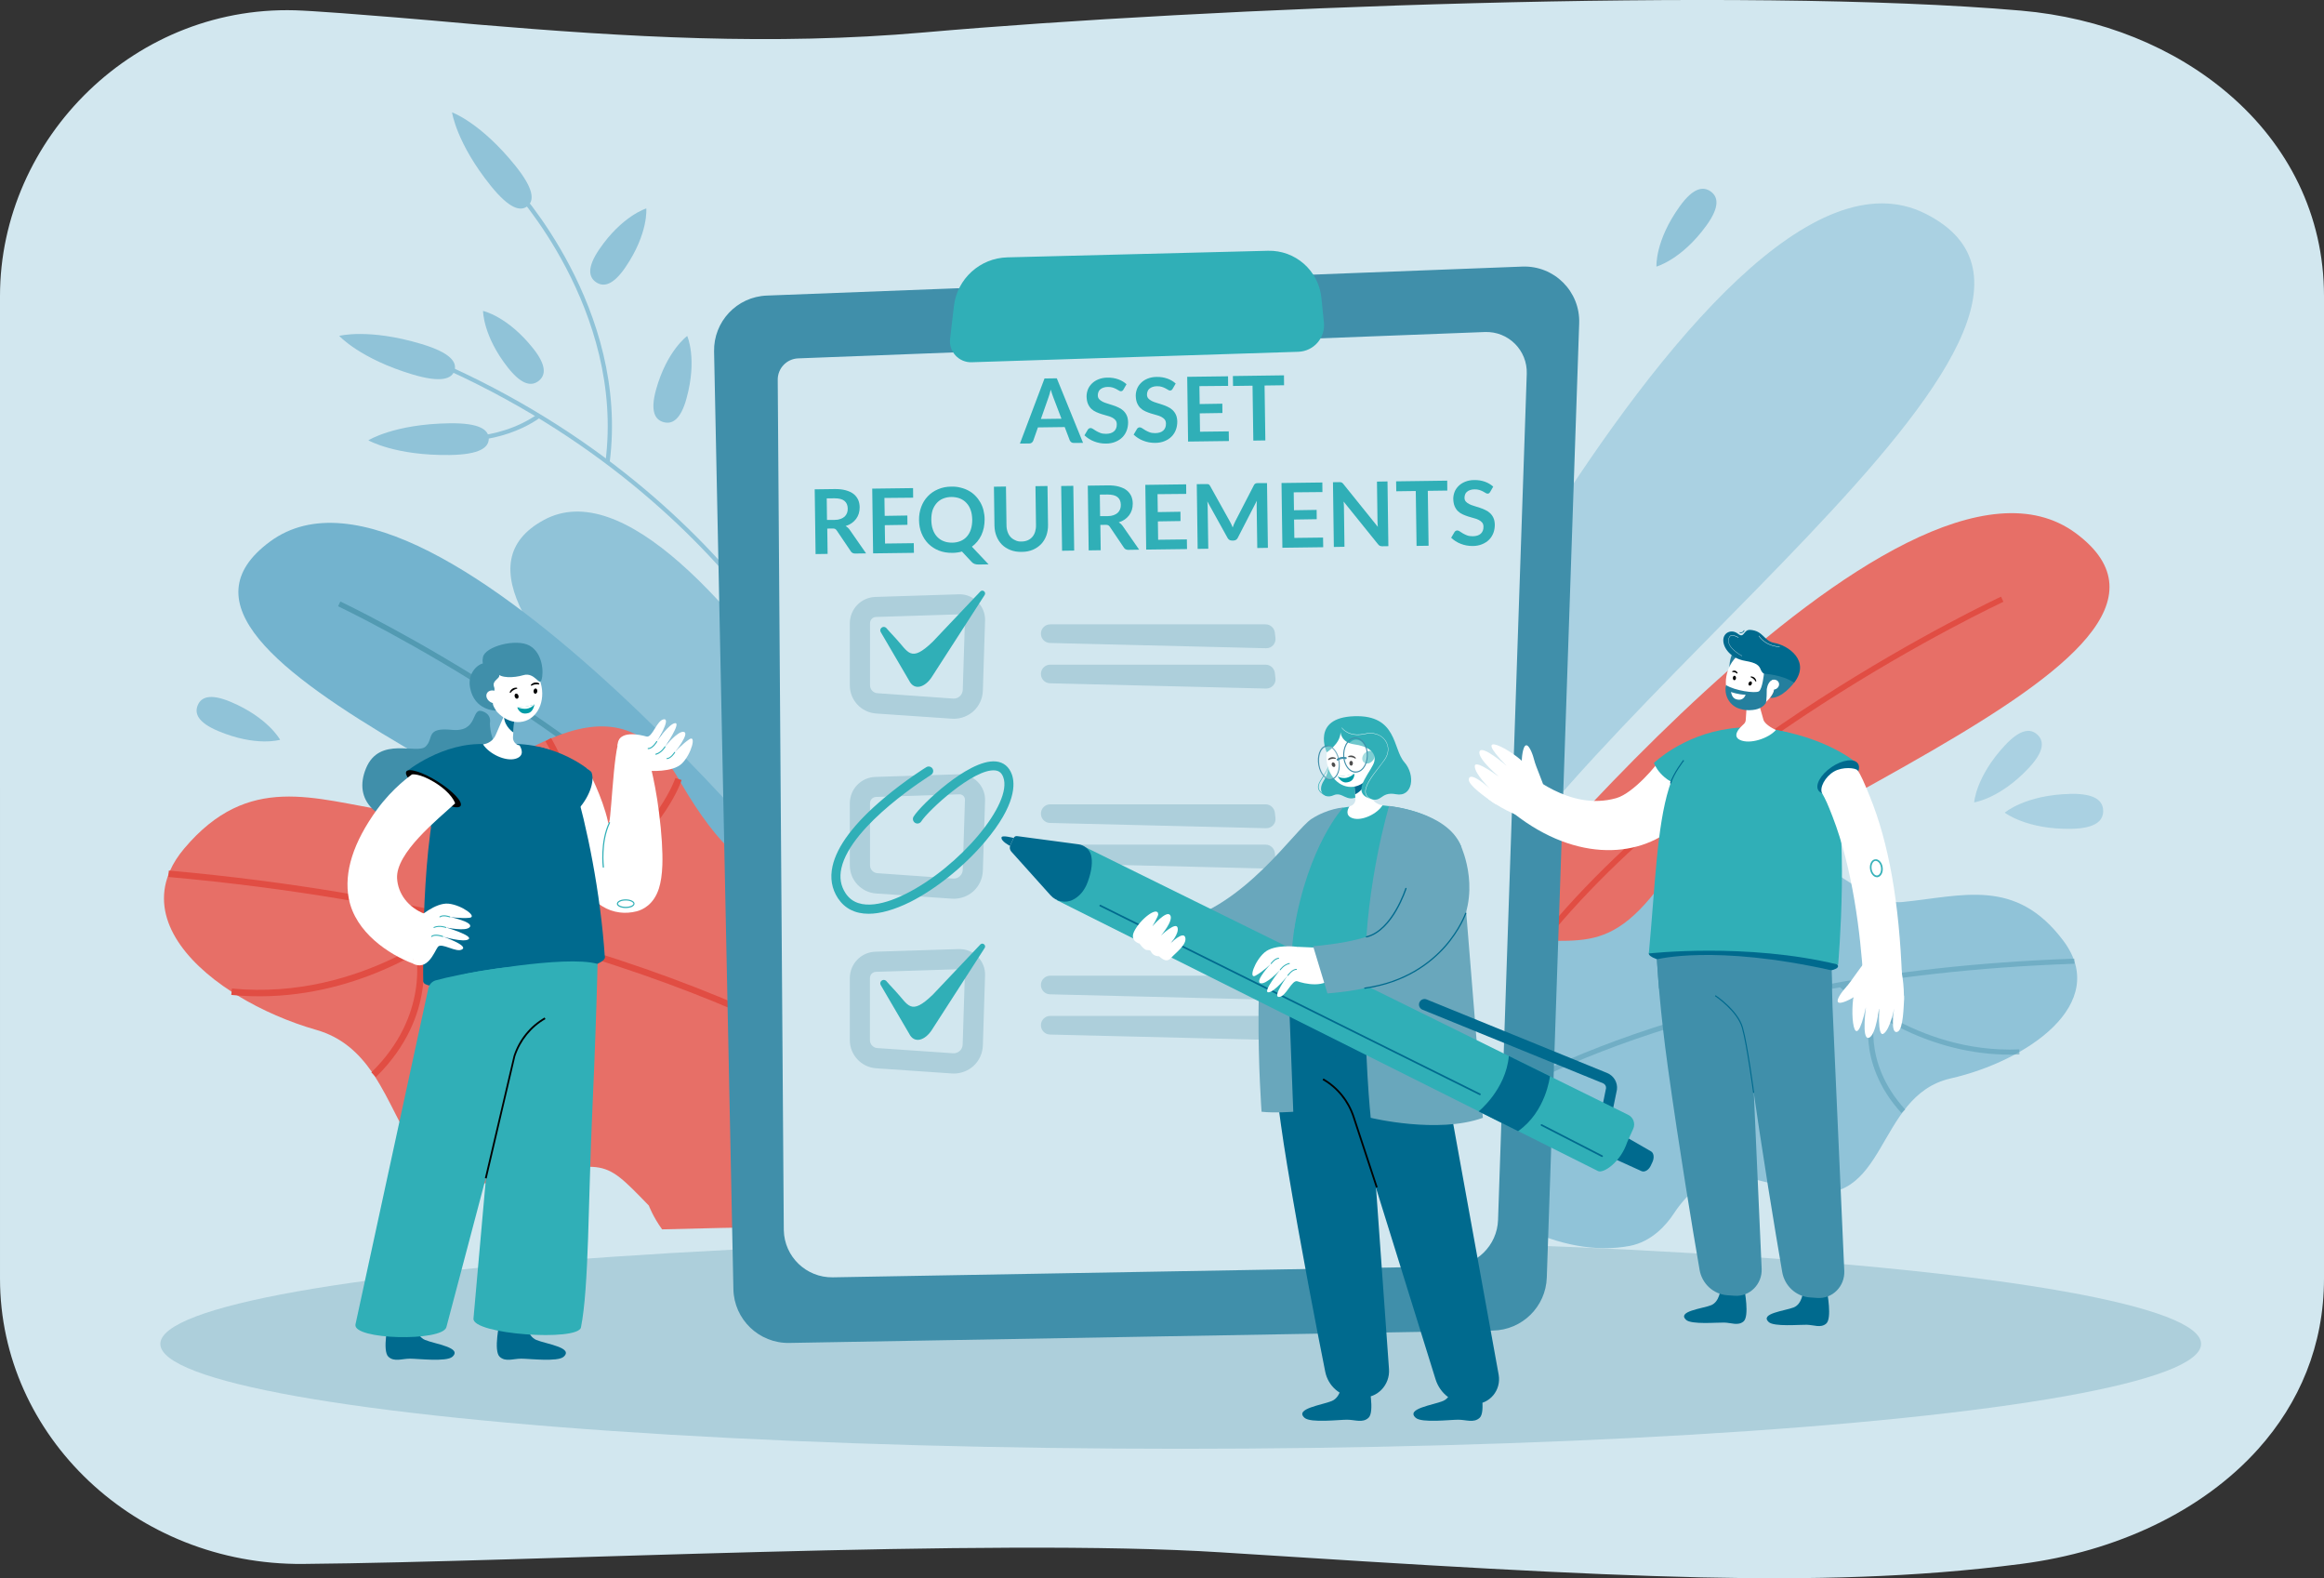 <?xml version="1.0" encoding="UTF-8"?> <!-- Generator: Adobe Illustrator 25.2.3, SVG Export Plug-In . SVG Version: 6.00 Build 0) --> <svg xmlns="http://www.w3.org/2000/svg" xmlns:xlink="http://www.w3.org/1999/xlink" version="1.1" id="_x3C_Layer_x3E_" x="0px" y="0px" viewBox="0 0 2646.6 1796.9" style="enable-background:new 0 0 2646.6 1796.9;" xml:space="preserve"><rect x="0" y="0" width="2646.6" height="1796.9" fill="#333333" stroke="none"/> <style type="text/css"> .st0{fill:#D2E7EF;} .st1{fill:#ADCFDB;} .st2{opacity:0.6;} .st3{fill:#90C3D8;} .st4{fill:#E76F67;} .st5{fill:#E14D43;} .st6{opacity:0.5;} .st7{fill:#529AB2;} .st8{fill:#73B3CE;} .st9{fill:#FFFFFF;} .st10{fill:#30AFB7;} .st11{fill:#408FAA;} .st12{fill:#006A8E;} .st13{fill:#020202;} .st14{fill:#009CA6;} .st15{fill:#247F9E;} .st16{fill:#36B1B9;} .st17{fill:#80CED3;} .st18{opacity:0.3;} .st19{fill:#69A7BC;} </style> <g> <g> <path class="st0" d="M2646.6,336.9v1118.8c0,76.1-28.1,141.7-74.9,193.9c-63.5,70.8-161.4,116.9-270.1,130.9 c-122,15.8-240.3,18-364.6,15.3c-142.2-3.2-314.8-13.6-546.5-28.5c-260.9-16.7-783.7,11-1045.5,13.2 c-190.5,1.6-345-145.4-345-324.8V336.9C0,157.5,154.8,1.5,345,12.1c2.1,0.1,48.9,2.3,198.7,15.8c169.8,14.3,335.8,24.2,508.7,9 c319.2-28,931.7-52.4,1249.2-24.8c91.4,7.9,174.7,41.9,236.6,95.1C2605.8,165.1,2646.6,245,2646.6,336.9z"></path> </g> <g> <ellipse class="st1" cx="1344.6" cy="1530" rx="1162" ry="119.4"></ellipse> </g> <g> <g class="st2"> <path class="st3" d="M1508.6,1064.5c0,0,431.2-947.9,684-821.3c252.8,126.7-429.7,571.2-546.5,851.1L1508.6,1064.5z"></path> </g> <g> <g> <path class="st4" d="M1668.9,1078.1c0,0,495.9-619.6,695.4-470.8c199.5,148.7-444.2,337.2-581.6,522.4L1668.9,1078.1z"></path> </g> <g> <g> <path class="st5" d="M1732.3,1107.5c92.6-129.6,236.9-237.6,341.8-305.3c113.6-73.4,206.5-116.6,207.4-117.1l-2.7-5.8 c-0.9,0.4-94.2,43.9-208.2,117.5c-105.3,68-250.3,176.5-343.5,306.9L1732.3,1107.5z"></path> </g> </g> </g> <g> <g> <g> <path class="st3" d="M2221.3,1227.8c-86.7,19.8-70.8,151.1-170,127.8c-84-19.7-91.1-27.4-119.8-2.9c-9.8,8.4-18.3,18.2-25.4,29 c-8.5,12.9-25.1,32-50.4,36.8c-155,29-370-198.4-209.3-326.8c11.6-9.3,28.6-13,47.4-16.1c102.1-17.1,134.5,29.5,213.8-92 c79.3-121.5,190.6,50.2,259.1,43.3c68.5-6.8,128.8-28.1,183,44C2404,1143.1,2308,1208.1,2221.3,1227.8z"></path> </g> </g> <g class="st6"> <g> <g> <path class="st7" d="M1697.7,1258.2l-3.3-4.8c2.1-1.5,217.5-146.5,667.9-162l0.2,5.8 C1913.7,1112.7,1699.8,1256.8,1697.7,1258.2z"></path> </g> </g> <g> <g> <path class="st7" d="M1976,1081.2c-60-52.8-70.9-95.2-71.4-96.9l5.7-1.4c0.1,0.4,11.1,42.5,69.6,93.9L1976,1081.2z"></path> </g> </g> <g> <g> <path class="st7" d="M1987,1144.1c-17-29.2-15.9-71.7,3.2-122.7c14.3-38.2,33.9-68.2,34.1-68.5l4.9,3.2 c-0.8,1.2-76.3,117.8-37.1,185.1L1987,1144.1z"></path> </g> </g> <g> <g> <path class="st7" d="M2105.5,1132.7c-7.1-5.8-11-9.6-11.2-9.8l4.1-4.1c0.8,0.8,82.3,80.8,201.2,75.9l0.2,5.8 C2204.1,1204.4,2132.1,1154.4,2105.5,1132.7z"></path> </g> </g> <g> <g> <path class="st7" d="M2165.4,1267.2c-27.5-30-35.6-60.2-37.5-80.2c-2.1-21.8,2.3-36.4,2.5-37l5.6,1.7 c-0.2,0.6-16.6,56.6,33.7,111.5L2165.4,1267.2z"></path> </g> </g> </g> </g> <g> <path class="st3" d="M1913,234.8c15.4-21.4,26.8-22.8,35.2-16.8c8.4,6,10.6,17.3-4.9,38.7c-28.1,38.9-56.9,46.8-56.9,46.8 S1884.5,274.3,1913,234.8z"></path> </g> <g class="st2"> <path class="st3" d="M2358.4,903.8c28-0.5,36.5,8.2,36.7,19.2c0.2,11-8,20-36,20.6c-51,1-76.1-18.4-76.1-18.4 S2306.6,904.8,2358.4,903.8z"></path> </g> <g class="st2"> <path class="st3" d="M2283.2,848.6c18-19.3,29.5-19.3,37-12.2c7.6,7,8.3,18.5-9.7,37.8c-32.8,35.1-62.3,39.3-62.3,39.3 S2250,884.3,2283.2,848.6z"></path> </g> </g> <g> <g> <g> <path class="st3" d="M712.3,304.2c-14.3,21-25.2,22.7-33.5,17.1c-8.2-5.6-10.7-16.4,3.6-37.4c26.1-38.3,53.6-46.6,53.6-46.6 S738.7,265.4,712.3,304.2z"></path> </g> <g> <path class="st3" d="M781.8,453.6c-6.7,24.5-16.5,29.7-26.1,27c-9.6-2.6-15.4-12.1-8.7-36.6c12.3-44.7,35.6-61.5,35.6-61.5 S794.3,408.3,781.8,453.6z"></path> </g> <g> <g> <g> <path class="st3" d="M956.2,845.3l-4.5,1.7c-0.3-0.7-26.6-70.5-95.9-158.3c-63.9-81-178.4-194.3-361.1-274.1l1.9-4.4 c183.7,80.2,298.9,194.2,363.1,275.7C929.3,774.2,955.9,844.6,956.2,845.3z"></path> </g> </g> <g> <g> <path class="st3" d="M694.3,526.4l-4.8-0.6C711.7,352.5,583.9,215.4,582.6,214l3.5-3.3C587.4,212.1,716.8,350.8,694.3,526.4z"></path> </g> </g> <g> <g> <path class="st3" d="M595.4,486.9c-44.2,20.9-88,14.6-88.5,14.5l0.7-4.8c0.6,0.1,56.7,8.1,104.9-25.2l2.7,4 C608.7,480,602.1,483.7,595.4,486.9z"></path> </g> </g> <g> <g> <path class="st3" d="M480.2,391.7c32.8,9.9,40.3,20.5,37.4,30.1c-2.9,9.5-15,14.3-47.8,4.5c-59.8-17.9-83.5-43.9-83.5-43.9 S419.6,373.5,480.2,391.7z"></path> </g> </g> <g> <g> <path class="st3" d="M511.9,481.9c34.3-0.5,44.6,7.4,44.7,17.4c0.1,10-9.9,18.2-44.2,18.7c-62.4,0.9-92.9-16.7-92.9-16.7 S448.6,482.8,511.9,481.9z"></path> </g> </g> <g> <g> <path class="st3" d="M607.1,396.6c15.8,19.9,14.2,30.8,6.4,37c-7.8,6.2-18.8,5.3-34.7-14.6c-28.8-36.2-28.7-65-28.7-65 S577.8,359.8,607.1,396.6z"></path> </g> </g> <g> <g> <path class="st3" d="M586.9,188.7c21.5,26.7,21.6,39.7,13.8,46c-7.8,6.2-20.4,3.4-41.9-23.3c-39.1-48.6-44-83.5-44-83.5 S547.2,139.4,586.9,188.7z"></path> </g> </g> </g> </g> </g> <g> <path class="st3" d="M1128.5,1166c0,0-330.4-670.6-509-574.1c-178.6,96.5,321,400.3,411,598.6L1128.5,1166z"></path> </g> <g> <g> <path class="st8" d="M958.7,1063.6c0,0-462.6-585.8-651.1-447.1s415.7,319.9,543.8,495L958.7,1063.6z"></path> </g> <g> <g> <path class="st7" d="M898.9,1090.9C812.6,968.4,677.5,866,579.3,801.6c-106.4-69.7-193.5-111-194.3-111.4l2.6-5.4 c0.9,0.4,88.3,41.8,195.1,111.8c98.6,64.6,234.3,167.5,321.1,290.8L898.9,1090.9z"></path> </g> </g> </g> <g> <g> <g> <path class="st4" d="M1007,1397.2c-75.2-1.4-163-0.1-253,2.4c-10.4-14.4-15.1-27.1-15.1-27.1c-56.4-58.1-46.5-49.5-173.2-27 c-90.9,16.1-101.5-63.9-140.1-121.9c-0.7-1.1-1.4-2.1-2.1-3.2c-14.9-21.4-34-39.5-63-47.8c-30.8-8.8-62.3-22.3-89.9-39.2 c-2.3-1.4-4.6-2.8-6.8-4.3c-54.7-35.4-91.5-84-71.6-134.4c0.5-1.2,1-2.4,1.5-3.6c3.7-8.3,9-16.7,16.1-25.1 c73.4-87,147.8-56.1,233.6-42.7c47.5,7.4,115.2-53,181.7-81.7c0.9-0.4,1.9-0.8,2.9-1.2c52.8-22.1,104.7-23.2,144.8,46.4 c0,0,0,0,0,0c0.8,1.4,1.6,2.8,2.4,4.2c89.7,153.3,134.1,98.1,260.4,126.5c23.5,5.3,44.6,11.2,58.6,23.7 C1224.4,1157.7,1137,1318.9,1007,1397.2z"></path> </g> </g> <g> <g> <g> <path class="st5" d="M1017.8,1247.5l4.5-5.8c-2.6-2-263.8-199.7-830-250.6l-0.7,7.3C755.8,1049.2,1015.3,1245.6,1017.8,1247.5z "></path> </g> </g> <g> <g> <path class="st5" d="M679.5,1005.1c79.3-62.4,96-114.9,96.7-117.1l-7.1-2.2c-0.2,0.5-16.9,52.7-94.2,113.5L679.5,1005.1z"></path> </g> </g> <g> <g> <path class="st5" d="M661.3,1083.6c23.5-35.6,25-89.2,4.5-154.7c-15.4-49.1-37.9-88.3-38.2-88.7l-6.4,3.7 c0.9,1.5,87.9,153.8,33.9,235.7L661.3,1083.6z"></path> </g> </g> <g> <g> <path class="st5" d="M512.9,1060.9c9.4-6.9,14.5-11.4,14.8-11.6l-4.9-5.5c-1.1,1-109.3,96.1-258.7,81.6l-0.7,7.3 C383.7,1144.5,477.9,1086.5,512.9,1060.9z"></path> </g> </g> <g> <g> <path class="st5" d="M428.1,1226.2c36.7-35.9,49-73.3,52.8-98.4c4.2-27.3-0.4-46-0.5-46.8l-7.2,1.8 c0.2,0.7,16.9,72.5-50.3,138.1L428.1,1226.2z"></path> </g> </g> </g> </g> <g> <path class="st3" d="M248.6,832.3c-23.4-9.8-27.3-20.2-23.4-29.4c3.8-9.2,13.9-13.7,37.4-3.9c42.7,17.9,56.4,43.2,56.4,43.2 S292,850.5,248.6,832.3z"></path> </g> <g> <g> <g> <path class="st9" d="M705.7,1038.8c-7-0.9-13.7-3.2-19.9-7.1c-20.2-12.4-33.7-38.6-43.9-85c-4.7-21.4-18.4-47.1-18.5-47.4 l45.5-24.4c0.7,1.3,17.2,32.2,23.5,60.7c3.5,16.1,5.4-85.6,14.1-95.2c5.3-5.9,26.9,3.8,26.9,3.8c3.5,13.1,12,40,17.1,80.7 c3.1,24.6,4.3,44.8,3.8,60.1c-0.4,10.7-1.7,19.4-3.9,26.4c-5.9,18.5-18.4,24.3-25.3,26.1 C718.4,1039.2,711.9,1039.6,705.7,1038.8z"></path> </g> </g> <g> <path class="st10" d="M712.5,1033.8c-5.6,0-10-2.2-10-4.9c0-1.4,1.1-2.7,3.1-3.7c1.9-0.9,4.3-1.3,6.9-1.3c0,0,0,0,0.1,0 c5.6,0,10,2.2,10,4.9c0,1.4-1.1,2.7-3.1,3.7C717.6,1033.3,715.1,1033.8,712.5,1033.8C712.5,1033.8,712.5,1033.8,712.5,1033.8z M712.6,1025.2C712.6,1025.2,712.5,1025.2,712.6,1025.2c-2.5,0-4.7,0.4-6.4,1.2c-1.5,0.7-2.4,1.6-2.4,2.4c0,1.7,3.6,3.6,8.7,3.6 c0,0,0,0,0.1,0c2.4,0,4.7-0.4,6.4-1.2c1.5-0.7,2.4-1.6,2.4-2.4C721.2,1027.1,717.7,1025.2,712.6,1025.2z"></path> </g> <g> <path class="st10" d="M687.1,987.9c-0.3,0-0.6-0.2-0.7-0.6c0-0.3-3.5-28.7,7.1-51c0.2-0.3,0.6-0.5,0.9-0.3 c0.3,0.2,0.5,0.6,0.3,0.9c-10.4,21.9-7,49.9-6.9,50.2C687.8,987.5,687.6,987.8,687.1,987.9C687.2,987.9,687.1,987.9,687.1,987.9z "></path> </g> <g> <path class="st11" d="M557.9,823.4c0,0,2.8-10.4-9.3-13.9c-12.2-3.5-3.8,24.4-34.1,21.4c-30.3-3-20.1,9.8-29.8,19 c-9.7,9.3-52.5-12.1-67.8,24.6c-15.3,36.7,11.6,63.6,64.5,65.5c52.9,1.9,32,31.1,76.8,14.8c44.8-16.2,25-87.6,12.4-98.8 C557.9,844.8,557.9,823.4,557.9,823.4z"></path> </g> <g> <path class="st12" d="M599.4,1504.6c0,0,0.4,16.3,11.4,20.9c11,4.6,43,8.7,31,19.2c-6.9,6-39.1,2.1-48.3,2.1 c-9.1,0-17.7,4-24.4-2.1c-7.5-6.7,0-40.1,0-40.1s7.9,4.1,14.9,3.9C594.3,1508.2,599.4,1504.6,599.4,1504.6z"></path> </g> <g> <path class="st12" d="M472.7,1504.6c0,0,0.4,16.3,11.4,20.9c11,4.6,43,8.7,31,19.2c-6.9,6-39.1,2.1-48.3,2.1 c-9.1,0-17.7,4-24.4-2.1c-7.5-6.7,0-40.1,0-40.1s7.9,4.1,14.9,3.9C467.6,1508.2,472.7,1504.6,472.7,1504.6z"></path> </g> <g> <path class="st10" d="M681.3,1057.8c0,0-0.8,75.1-6.8,207.6c-4.7,103.9-3.8,200.2-12.9,245.8c-3.3,16.3-123.7,8-122.4-10 l28.5-321l5.4-101.6L681.3,1057.8z"></path> </g> <g> <path class="st12" d="M482.2,1117.9c1,8.3,48,7.3,105.4,0c57.5-7.3,102.2-19.7,101.2-28c-1-8.3-47.4-9.3-104.9-2 C526.5,1095.1,481.1,1109.5,482.2,1117.9z"></path> </g> <g> <path class="st10" d="M615.3,1106.5l-107,404.6c-5.1,16.5-106.6,14.3-103.5-3.2l83-382.7c1-4.4,4.2-7.9,8.5-9.1 C519.4,1109.5,617.6,1090.2,615.3,1106.5z"></path> </g> <g> <path class="st12" d="M504.2,883.8c0,0,10.9-36.7,69.1-34.6c31.9,1.1,65.5-7.8,80.4,42.2c14.5,48.4,30.2,124.3,35.1,198.5 c0,0-95.2-20.9-206.8,27.8C482,1117.7,478.6,950.8,504.2,883.8z"></path> </g> <g> <path class="st12" d="M462.8,878.4l36.5,29.9c0,0,137.5,35,157.6,14.7c13.8-14,21.1-33.9,16.5-44.2c0,0-37.7-34.6-97.4-31.8 c-8.6,0.4-14.4,0.7-22.9,0.2C504.2,844.5,462.8,878.4,462.8,878.4z"></path> </g> <g> <path class="st13" d="M554.2,1341.7l-2-0.5l32.7-139.2c6.1-18.6,18.7-34.1,35.3-43.6l1,1.8c-16.2,9.3-28.4,24.4-34.4,42.4 L554.2,1341.7z"></path> </g> <g> <path class="st9" d="M550,847.4c6.4-0.7,11.9-4.7,14.5-10.6l8-18.5l2.3-5.4l13.6-31.6l-2.4,32.7l-1.4,19.6l-0.4,5.6 c-0.3,4.6,2.9,8.6,7.4,9.4l0.1,0c2.4,3.9,5.8,11.9-4.2,15.1c-11.7,3.7-30.7-5.5-37.5-16.4C549.9,847.4,550,847.4,550,847.4z"></path> </g> <g> <path class="st12" d="M574.1,817c0.8,10.5,10.4,16.8,10.4,16.8l0.1-0.1l1.4-19.6C582.5,812.8,574.1,816.8,574.1,817z"></path> </g> <g> <ellipse transform="matrix(0.943 -0.333 0.333 0.943 -227.916 239.935)" class="st9" cx="585.9" cy="784.8" rx="30.7" ry="37.9"></ellipse> </g> <g> <g> <path class="st13" d="M588.8,784.1c0.2-0.1,0.3-0.3,0.3-0.5c0-0.4-0.3-0.7-0.7-0.7c-0.2,0-5.5-0.7-7.9,4.9 c-0.2,0.4,0,0.8,0.4,0.9c0.4,0.2,0.7,0,0.9-0.4c2.3-3.1,6.3-4.1,6.5-4.1C588.5,784.2,588.7,784.2,588.8,784.1z"></path> </g> </g> <g> <path class="st13" d="M586.2,793.2c0.5,1.6,1.9,2.6,3,2.2c1.2-0.4,1.7-2,1.2-3.5c-0.5-1.6-1.9-2.6-3-2.2 C586.2,790,585.7,791.6,586.2,793.2z"></path> </g> <g> <g> <path class="st13" d="M613.6,779.2c0.2,0,0.4-0.2,0.5-0.4c0.2-0.4,0-0.8-0.3-0.9c-0.2-0.1-4.8-2.8-9.1,1.6c-0.3,0.3-0.3,0.7,0,1 c0.3,0.3,0.7,0.2,1,0c3.3-2,7.4-1.4,7.6-1.3C613.3,779.3,613.4,779.3,613.6,779.2z"></path> </g> </g> <g> <path class="st13" d="M607.6,786.6c-0.1,1.7,0.7,3.1,1.9,3.2c1.2,0.1,2.3-1.2,2.4-2.8c0.1-1.7-0.7-3.1-1.9-3.2 C608.9,783.7,607.8,785,607.6,786.6z"></path> </g> <g> <path class="st10" d="M528.4,1108.9c0,0,114.7-21.9,151.9-11.6l-17.8,26.4l-66.3,3.8L528.4,1108.9z"></path> </g> <g> <path class="st11" d="M566.2,766.1c3.3,6.1,18.9,5.8,29.6,2.6c13.4-4,18.4,13.2,20.9,5.2c2.6-7.9,1.6-30.4-13.7-38.9 c-15.4-8.5-50.8,1.1-53,13.2C546.7,766,563.3,760.8,566.2,766.1z"></path> </g> <g> <path class="st11" d="M551.8,755.1c0,0,9.5-0.9,10.5,3.1c1,4.1,9.8,9.3,4.8,13.8s-5.8,6.5-4.2,10.8c1.1,3-1.8,11.6-1.6,18.3 c0.1,2.9,3.7,8,3.7,8s-24.8,0.3-29.7-26.3C532,765.5,545.4,754.9,551.8,755.1z"></path> </g> <g> <ellipse transform="matrix(0.483 -0.876 0.876 0.483 -404.491 902.278)" class="st9" cx="561.9" cy="793.7" rx="6.9" ry="8.7"></ellipse> </g> <g> <path class="st13" d="M524.5,917.5c-2.8,4.4-18.9-0.7-36-11.5c-17.1-10.8-28.6-23.2-25.8-27.6c2.8-4.4,18.9,0.7,36,11.5 S527.4,913.1,524.5,917.5z"></path> </g> <g> <g> <path class="st9" d="M476.3,1044.9c0,0,19.3-17.6,34.5-16.1c15.2,1.6,33.5,15,23.8,16.1c-9.6,1-22.3-1-22.3-1 s26.9,5.7,22.8,11.4c-4.1,5.7-27.4,0.5-27.4,0.5s31.4,9.3,25.9,13.5c-5.6,4.1-29.4-3.1-29.4-3.1s28.9,9.9,22.3,14.5 c-6.6,4.7-23.8-8.3-27.9-2.6c-4.1,5.7-11.7,28-28.9,18.7L476.3,1044.9z"></path> </g> <g> <path class="st10" d="M512.3,1044.4c-0.1,0-0.1,0-0.2,0c-0.1,0-7.2-2.6-10.8-0.1c-0.3,0.2-0.6,0.1-0.8-0.1 c-0.2-0.3-0.1-0.6,0.1-0.8c4.1-2.9,11.5-0.2,11.8-0.1c0.3,0.1,0.4,0.4,0.3,0.7C512.7,1044.3,512.5,1044.4,512.3,1044.4z"></path> </g> <g> <path class="st10" d="M494.2,1056.4c-0.2,0-0.4-0.1-0.5-0.3c-0.1-0.3,0-0.6,0.3-0.7c6.5-2.9,13.6-0.1,13.9,0 c0.3,0.1,0.4,0.4,0.3,0.7c-0.1,0.3-0.4,0.4-0.7,0.3c-0.1,0-7-2.7-13.1,0C494.4,1056.3,494.3,1056.4,494.2,1056.4z"></path> </g> <g> <path class="st10" d="M504.2,1066.7c-0.1,0-0.1,0-0.2,0c-0.1,0-8.5-3.1-12.1-0.1c-0.2,0.2-0.6,0.2-0.8-0.1 c-0.2-0.2-0.2-0.6,0.1-0.8c4.1-3.5,12.9-0.2,13.2-0.1c0.3,0.1,0.4,0.4,0.3,0.7C504.6,1066.6,504.4,1066.7,504.2,1066.7z"></path> </g> </g> <g> <g> <path class="st9" d="M738.2,877.5c0,0,27.7,2.4,38.5-8.4c10.8-10.8,16.5-32.8,8.4-27.5c-8.1,5.3-16.7,14.9-16.7,14.9 s17.3-21.4,10.5-23.2c-6.7-1.9-21.6,16.8-21.6,16.8s18.5-27.1,11.6-26.8c-6.9,0.3-20.9,20.9-20.9,20.9s16.2-25.9,8.2-25.3 c-8.1,0.5-13.3,21.5-20,19.6c-6.7-1.9-32.9-8.3-32.9,10.6L738.2,877.5z"></path> </g> <g> <path class="st10" d="M759.6,864.2c-0.3,0-0.5-0.2-0.6-0.5c0-0.3,0.2-0.6,0.5-0.6c4.4-0.3,8.3-6.8,8.3-6.8 c0.2-0.3,0.5-0.4,0.8-0.2c0.3,0.2,0.4,0.5,0.2,0.8C768.7,857,764.6,863.8,759.6,864.2C759.6,864.2,759.6,864.2,759.6,864.2z"></path> </g> <g> <path class="st10" d="M746.8,859.2c-0.2,0-0.5-0.2-0.5-0.4c-0.1-0.3,0.1-0.6,0.4-0.7c6.4-1.7,10.1-8.2,10.1-8.2 c0.2-0.3,0.5-0.4,0.8-0.2c0.3,0.2,0.4,0.5,0.2,0.8c-0.2,0.3-4,6.9-10.8,8.8C746.9,859.1,746.9,859.2,746.8,859.2z"></path> </g> <g> <path class="st10" d="M738.2,852.8c0,0-0.1,0-0.1,0c-0.3,0-0.6-0.3-0.6-0.6c0-0.3,0.3-0.5,0.6-0.6c4.8,0.1,9.3-7.6,9.3-7.7 c0.2-0.3,0.5-0.4,0.8-0.2c0.3,0.2,0.4,0.5,0.2,0.8C748.3,844.9,743.6,852.8,738.2,852.8z"></path> </g> </g> <g> <g> <path class="st9" d="M469.7,1096.8c-26.3-10.1-65.1-35-72.5-73.9c-5.7-29.9,5.1-63.9,32.1-101.2c18.3-25.2,38.9-39.2,39.8-40 c0,0,7.9-1.8,25.2,8.6c20.8,12.6,24,24.3,24,24.3c-19.9,18.4-67.8,56.3-66.1,85.5c1,17.1,12.3,32.9,31.4,40.3L469.7,1096.8z"></path> </g> </g> <g> <g> <path class="st14" d="M608.6,802c0,0-9.2,3.4-19.5,3.3c0,0,2.4,9.4,12.6,6.5C607.6,810.2,608.6,802,608.6,802z"></path> </g> <g> <path class="st9" d="M608.6,802c0,0-1.6,2.6-6.8,4.4c-5.2,1.8-12.7-1.1-12.7-1.1S601.3,804.6,608.6,802z"></path> </g> </g> </g> <g> <path class="st11" d="M1700.2,1514.8l-801.4,14.1c-34.4,0.6-62.9-26.8-63.6-61.2l-22-1067.5c-0.7-34.1,26-62.4,60.1-63.7l860.3-33 c36.3-1.4,66.1,28.3,64.8,64.6l-36.9,1086.4C1760.4,1487.7,1733.4,1514.2,1700.2,1514.8z"></path> </g> <g> <path class="st0" d="M1652.1,1441.8l-703.7,12.4c-30.2,0.5-55.2-23.5-55.8-53.7l-6.9-968.1c-0.1-13.1,10.2-23.9,23.3-24.4l782-30 c26.7-1,48.6,20.8,47.7,47.5l-32.7,963.4C1705,1418,1681.3,1441.3,1652.1,1441.8z"></path> </g> <g> <path class="st10" d="M1106.6,412.4l371.9-11.9c17.6-0.6,31-15.9,29.2-33.4l-2.9-28.2c-3.2-30.9-29.7-54.2-60.8-53.4l-296.8,7.5 c-31.3,0.8-57.3,24.5-60.9,55.6l-4.3,36.9C1080.2,400.2,1091.9,412.9,1106.6,412.4z"></path> </g> <g> <path class="st1" d="M1086.1,818.3c-0.8,0-1.6,0-2.3-0.1h0l-86.2-5.9c-16.7-1.2-29.8-15.2-29.8-31.9v-70.7 c0-16.3,12.8-29.6,29.1-30.1l94.9-3c8-0.3,15.8,2.8,21.5,8.5c5.7,5.7,8.8,13.5,8.5,21.5l-2.5,79.7c-0.3,9.1-4.2,17.5-10.9,23.6 C1102.2,815.3,1094.4,818.3,1086.1,818.3z M1085.4,795.3c2.8,0.2,5.5-0.7,7.6-2.6c2.1-1.9,3.3-4.5,3.4-7.3l2.5-79.7 c0.1-2.3-1.1-3.8-1.8-4.5c-0.7-0.7-2.2-1.9-4.5-1.8l-94.9,3c-3.9,0.1-6.9,3.3-6.9,7.1v70.7c0,4.7,3.7,8.7,8.4,9L1085.4,795.3z"></path> </g> <g> <path class="st1" d="M1086.1,1023.2c-0.8,0-1.6,0-2.3-0.1h0l-86.2-5.9c-16.7-1.2-29.8-15.2-29.8-31.9v-70.7 c0-16.3,12.8-29.6,29.1-30.1l94.9-3c8-0.3,15.8,2.8,21.5,8.5c5.7,5.7,8.8,13.5,8.5,21.5l-2.5,79.7c-0.3,9.1-4.2,17.5-10.9,23.6 C1102.2,1020.2,1094.4,1023.2,1086.1,1023.2z M1085.4,1000.2c2.8,0.2,5.5-0.7,7.6-2.6c2.1-1.9,3.3-4.5,3.4-7.3l2.5-79.7 c0.1-2.3-1.1-3.8-1.8-4.5c-0.7-0.7-2.2-1.8-4.5-1.8l-94.9,3c-3.9,0.1-6.9,3.3-6.9,7.1v70.7c0,4.7,3.7,8.7,8.4,9L1085.4,1000.2z"></path> </g> <g> <path class="st1" d="M1086.1,1222.2c-0.8,0-1.6,0-2.3-0.1l-86.2-5.9c-16.7-1.2-29.8-15.2-29.8-31.9v-70.7 c0-16.3,12.8-29.6,29.1-30.1l94.9-3c8-0.2,15.8,2.8,21.5,8.5c5.7,5.7,8.8,13.5,8.5,21.5l-2.5,79.7c-0.3,9.1-4.2,17.5-10.9,23.6 C1102.2,1219.2,1094.4,1222.2,1086.1,1222.2z M1092.7,1103.4c-0.1,0-0.1,0-0.2,0l-94.9,3c-3.9,0.1-6.9,3.3-6.9,7.1v70.7 c0,4.7,3.7,8.7,8.4,9l86.2,5.9c2.8,0.2,5.5-0.7,7.6-2.6c2.1-1.9,3.3-4.5,3.4-7.3l2.5-79.7c0.1-2.3-1.1-3.8-1.8-4.5 C1096.4,1104.5,1094.9,1103.4,1092.7,1103.4z"></path> </g> <g> <path class="st10" d="M1009.1,714.7c-3.4-2.9-8.3,1-6.1,4.9l32.3,55.2c6,12.2,18.4,7.4,25.8-4l60.1-93.2c2.3-3-1.7-6.9-4.6-4.4 l-54.4,57.4c-25.4,24.5-27.7,11.5-42.1-3.8C1016.1,722.7,1009.1,714.7,1009.1,714.7z"></path> </g> <g> <path class="st10" d="M1009.1,1116.6c-3.4-2.9-8.3,1-6.1,4.9l32.3,55.2c6,12.2,18.4,7.4,25.8-4l60.1-93.2c2.3-3-1.7-6.9-4.6-4.4 l-54.4,57.4c-25.4,24.5-27.7,11.5-42.1-3.8C1016.1,1124.6,1009.1,1116.6,1009.1,1116.6z"></path> </g> <g> <path class="st1" d="M1441.8,738l-246.1-6c-5.7-0.1-10.3-4.8-10.3-10.6v0c0-5.8,4.7-10.6,10.6-10.6h245.3c5.3,0,9.8,4,10.5,9.3 l0.7,6C1453.4,732.5,1448.3,738.2,1441.8,738z"></path> </g> <g> <path class="st1" d="M1441.8,783.9l-246.1-6c-5.7-0.1-10.3-4.8-10.3-10.6l0,0c0-5.8,4.7-10.6,10.6-10.6h245.3 c5.3,0,9.8,4,10.5,9.3l0.7,6C1453.4,778.4,1448.3,784,1441.8,783.9z"></path> </g> <g> <path class="st1" d="M1441.8,942.9l-246.1-6c-5.7-0.1-10.3-4.8-10.3-10.6l0,0c0-5.8,4.7-10.6,10.6-10.6h245.3 c5.3,0,9.8,4,10.5,9.3l0.7,6C1453.4,937.4,1448.3,943.1,1441.8,942.9z"></path> </g> <g> <path class="st1" d="M1441.8,988.8l-246.1-6c-5.7-0.1-10.3-4.8-10.3-10.6l0,0c0-5.8,4.7-10.6,10.6-10.6h245.3 c5.3,0,9.8,4,10.5,9.3l0.7,6C1453.4,983.3,1448.3,988.9,1441.8,988.8z"></path> </g> <g> <path class="st1" d="M1441.8,1138l-246.1-6c-5.7-0.1-10.3-4.8-10.3-10.6v0c0-5.8,4.7-10.6,10.6-10.6h245.3c5.3,0,9.8,4,10.5,9.3 l0.7,6C1453.4,1132.5,1448.3,1138.1,1441.8,1138z"></path> </g> <g> <path class="st1" d="M1441.8,1183.8l-246.1-6c-5.7-0.1-10.3-4.8-10.3-10.6l0,0c0-5.8,4.7-10.6,10.6-10.6h245.3 c5.3,0,9.8,4,10.5,9.3l0.7,6C1453.4,1178.3,1448.3,1184,1441.8,1183.8z"></path> </g> <g> <g> <g> <g> <path class="st9" d="M1717.3,920.7c-7.2-7.5,19.7-40.6,19.7-40.6c2.9-1.9,49.1,44.2,103.8,28.5c19.5-5.6,47.1-38.7,49.2-43.7 c0.3-0.7,42.4,15.9,42.4,15.9c-3.7,9-2.9,41.1-24.2,59.6C1864.1,978.8,1789,981,1717.3,920.7z"></path> </g> </g> <g> <path class="st12" d="M1959.3,1467.4c0,0-0.8,14.7-10.8,18.6c-10,3.9-38.9,6.8-28.4,16.6c6,5.6,35.2,2.9,43.4,3.1 c8.2,0.2,15.8,4,22.1-1.3c6.9-5.9,1-36.2,1-36.2s-7.2,3.5-13.6,3.2C1963.8,1470.8,1959.3,1467.4,1959.3,1467.4z"></path> </g> <g> <path class="st11" d="M1885.5,1021.8c0,0-3.8,66.2,14,194c12.8,92.2,28.3,185.2,36,229.8c2.7,15.9,15.8,27.9,31.6,29l8.5,0.6 c17.1,1.1,31.3-13.2,30.6-30.7l-13.4-300.6l-2.6-98.9L1885.5,1021.8z"></path> </g> <g> <path class="st12" d="M2053.4,1469.9c0,0-0.8,14.7-10.8,18.6s-38.9,6.8-28.4,16.6c6,5.6,35.2,2.9,43.4,3.1 c8.2,0.2,15.8,4,22.1-1.3c6.9-5.9,1-36.2,1-36.2s-7.2,3.5-13.6,3.2C2057.9,1473.3,2053.4,1469.9,2053.4,1469.9z"></path> </g> <g> <path class="st11" d="M1979.6,1024.3c0,0-3.8,66.2,14,194c12.8,92.2,28.3,185.2,36,229.8c2.7,15.9,15.8,27.9,31.6,29l8.5,0.6 c17.1,1.1,31.3-13.2,30.6-30.7l-13.4-300.6l-2.6-98.9L1979.6,1024.3z"></path> </g> <g> <path class="st12" d="M2093.2,1100.1c-0.4,8-48.9,9.9-108.6,6.4c-59.8-3.5-107.3-13-106.9-21c0.4-8,48.7-11.4,108.4-7.9 C2045.8,1081,2093.6,1092.1,2093.2,1100.1z"></path> </g> <g> <path class="st10" d="M2084.7,873.3c0,0-9.4-42.2-87.5-44.7c-112.5-3.6-104.9,100-119.5,256.9c0,0,111.3-12.7,215.6,12.7 C2093.3,1098.1,2107.4,938,2084.7,873.3z"></path> </g> <g> <path class="st10" d="M2113.6,868.1l-51.7,26.8c0,0-111.9,7.1-141.4,1.4c-29.5-5.7-37-27.7-37-27.7s32.4-31.8,86.3-39.1 c5.1-0.7,10.3-1.2,15.7-1.4c9.1-0.3,18.2,0,27.1,1.3C2080.4,839,2113.6,868.1,2113.6,868.1z"></path> </g> <g> <path class="st9" d="M2008.2,819.3l-5.4-19.2l-1.6-5.6l-9.2-32.8l-2.2,32.3l-1.3,19.4l-0.4,6.1c-0.3,4.2-2.9,5-6,8.5 c-1.3,1.4-9.6,10.1-0.6,14.4c11.2,5.3,32.6-1.7,41-11.4C2022.4,831.1,2009.9,825.5,2008.2,819.3z"></path> </g> <g> <path class="st11" d="M1886.9,1092.2c0,0,65.3-17.3,198.8,12.5l0.5,19.3l-196.9,1.6L1886.9,1092.2z"></path> </g> <g> <ellipse transform="matrix(0.825 -0.566 0.566 0.825 -133.396 1339.023)" class="st12" cx="2092.2" cy="884.6" rx="27.2" ry="13.6"></ellipse> </g> <g> <g> <path class="st9" d="M2122,1114.7c-3.3-51.8-12.1-125.9-35.1-185.1c-5.3-13.7-7.6-18.9-11.8-26.4c-3.4-6.1,3.3-19,13.6-24.9 c9.7-5.6,24.4-4.2,26.7-1.3c3.8,5,7.8,14.6,14,29.8c21.5,52.7,33.5,120.4,36.7,207.4L2122,1114.7z"></path> </g> </g> <g> <g> <path class="st15" d="M1973,743.5c0,0-3.6,7.3-3.6,17.4c0,10.1,14.8-11.7,14.8-11.7L1973,743.5z"></path> </g> <g> <path class="st9" d="M1967.7,763.4c6.3-18.2,23.6-28.7,38.7-23.5c15.1,5.2,22.2,24.2,15.9,42.4c-6.3,18.2-23.6,28.7-38.7,23.5 C1968.5,800.6,1961.4,781.6,1967.7,763.4z"></path> </g> <g> <path class="st12" d="M2025.1,772.7l-13.4-4.2c-3-0.9-5.4-3.1-6.5-6c-1.9-5-4.8-7.9-17.7-10.1c-16.3-2.7-25-14.6-25-23.4 c0-9,9.5-13.2,16.8-7.4c7.3,5.8,5.9-5,13.9-4.5c15,1,15.5,12.8,27.5,14.9c15.8,2.7,41.5,20.5,22.5,45.3L2025.1,772.7z"></path> </g> <g> <g> <path class="st13" d="M1993.8,771.1c-0.1-0.1-0.2-0.3-0.2-0.5c0-0.3,0.3-0.6,0.7-0.5c0.2,0,4.6,0.1,5.8,5.1 c0.1,0.3-0.1,0.6-0.4,0.7c-0.3,0.1-0.6-0.1-0.7-0.4c-1.5-2.9-4.7-4.2-4.9-4.3C1994,771.3,1993.9,771.2,1993.8,771.1z"></path> </g> </g> <g> <path class="st13" d="M1994.8,779c-0.6,1.2-1.9,1.9-2.8,1.4c-0.9-0.5-1.1-1.8-0.5-3.1c0.6-1.2,1.9-1.9,2.8-1.4 C1995.2,776.4,1995.4,777.8,1994.8,779z"></path> </g> <g> <g> <path class="st13" d="M1972.9,765.1c-0.1-0.1-0.2-0.2-0.3-0.4c0-0.3,0.1-0.6,0.4-0.7c0.2-0.1,3.6-1.9,5.7,1.9 c0.1,0.2,0.1,0.6-0.2,0.8c-0.2,0.2-0.5,0.1-0.7,0c-1.8-1.8-4.6-1.6-4.7-1.6C1973.1,765.1,1973,765.1,1972.9,765.1z"></path> </g> </g> <g> <path class="st13" d="M1977,772c-0.1,1.4-1,2.5-2,2.4c-1-0.1-1.7-1.3-1.6-2.7c0.1-1.4,1-2.5,2-2.4 C1976.3,769.4,1977.1,770.6,1977,772z"></path> </g> <g> <path class="st15" d="M2043.1,777.3c0,0-13.7,18.5-27.4,17.2c0,0,14.1-13.3-6.9-27.5C2008.8,767,2030.5,768.1,2043.1,777.3z"></path> </g> <g> <path class="st9" d="M2021.8,784.7c-3.2,1.2-6.8-0.1-7.9-3c-1.1-2.9,0.6-6.3,3.9-7.5c3.2-1.2,6.8,0.1,7.9,3 C2026.8,780.1,2025.1,783.5,2021.8,784.7z"></path> </g> <g> <path class="st15" d="M2008.8,767c0,0-1.7,17.5-5.8,20.1c-4.2,2.5-27.5-0.8-37.4-7.2l0,0c-2.4,11,3.3,22.3,13.8,26.4 c3.5,1.3,7.2,2.1,11,2.2l0,0c7.8,0.2,15.8-1.4,20.3-7.7c1.4-1.9,1.3-15.6,1.3-15.6s0.5-7.9,5.8-11 C2017.8,774.2,2013.6,768.5,2008.8,767z"></path> </g> <g> <path class="st12" d="M1982.5,720.7c-0.5,0-1-0.1-1.5-0.2l0.2-0.8c3.7,0.9,4.7-2,4.7-2.2l0.8,0.2 C1986.6,717.9,1985.7,720.7,1982.5,720.7z"></path> </g> <g> <path class="st9" d="M1983.8,746.9c-0.7-0.4-16.6-8.9-15.5-18.2c0.3-2.7,1.2-4.4,2.5-5.1c2.2-1.2,5.2,0.2,7.9,1.4 c0.4,0.2,0.8,0.4,1.2,0.5l-0.2,0.4c-0.4-0.2-0.8-0.3-1.2-0.5c-2.6-1.2-5.6-2.6-7.6-1.4c-1.3,0.7-2,2.3-2.3,4.8 c-0.6,4.7,3.6,9.3,7.2,12.3c3.9,3.3,8,5.5,8.1,5.5L1983.8,746.9z"></path> </g> <g> <path class="st9" d="M2026.7,736.6c-17.5-1.2-23.8-12.5-23.8-12.6l0.3-0.2c0.1,0.1,6.2,11.2,23.5,12.4L2026.7,736.6z"></path> </g> <g> <path class="st9" d="M1971.3,787.8c0,0,7.8,3,16.6,3.1c0,0-2.1,7.8-10.7,5.2C1972.1,794.7,1971.3,787.8,1971.3,787.8z"></path> </g> </g> <g> <path class="st16" d="M2137.5,998.7c-1.8,0-3.5-0.9-4.9-2.5c-1.6-1.7-2.6-4.1-3-6.8c-0.4-2.7,0-5.3,1-7.3 c1.1-2.2,2.8-3.6,4.8-3.8c4-0.6,7.9,3.6,8.6,9.2l0,0c0.8,5.6-1.9,10.6-5.8,11.2C2138,998.7,2137.7,998.7,2137.5,998.7z M2136.1,980.1c-0.2,0-0.3,0-0.5,0c-1.4,0.2-2.5,1.2-3.3,2.8c-0.9,1.7-1.2,3.9-0.9,6.2c0.3,2.3,1.2,4.3,2.5,5.8 c1.2,1.3,2.6,2,4,1.8c2.9-0.4,4.8-4.5,4.2-9C2141.6,983.5,2138.9,980.1,2136.1,980.1z"></path> </g> <g> <g> <path class="st9" d="M2139.3,1103.1L2139.3,1103.1c2.5,3.1,2.1,7.6-1,10.2l-25.9,21c-3.1,2.5-16.7,9.7-19.2,6.6l0,0 c-2.5-3.1,5.9-13.5,8.6-16.4c6.2-6.7,15.9-22.5,22.2-29.1C2126.7,1092.6,2136.8,1100.1,2139.3,1103.1z"></path> </g> <g> <path class="st9" d="M2164.7,1102.8c0,0,4.4,16.1,3.4,40.1c-0.3,7.3-48.8,8-50.7,0.1c-1.9-8,6.3-33.7,6.3-33.7L2164.7,1102.8z"></path> </g> <g> <g> <g> <path class="st9" d="M2128.7,1120.3c0,0-12.1-7.9-16.3,6.8c-6.9,23.8-0.8,80.6,12.6,19.2c0.3-1.2-5.5,37.5,3.1,35.2 c8.6-2.2,12.2-36.8,12.2-36.8s-2.7,36.9,4.7,32.1c7.5-4.7,12.1-28.7,12.1-28.7s-5.2,30.8,4.1,26.4c6.3-3,6.7-28.6,7.2-37.5 c0.5-8.4-4.7-11.5-12.9-11.4c0,0-8.2-4.6-13.5-3.2c-2,0.5-3.9-1.5-5.4-1.7C2133.9,1120.1,2128.7,1120.3,2128.7,1120.3z"></path> </g> </g> </g> </g> </g> <g> <path class="st12" d="M1903,892.1l-1.2-0.4c3.6-11.8,15-26.3,15.1-26.5l1,0.8C1917.8,866.1,1906.5,880.5,1903,892.1z"></path> </g> <g> <path class="st12" d="M1996.5,1244.3c-0.1-0.5-7.3-54.7-12.8-74.1c-5.4-19.2-30.4-35.9-30.7-36.1l0.7-1.1 c0.3,0.2,25.7,17.1,31.2,36.8c5.5,19.5,12.7,73.8,12.8,74.3L1996.5,1244.3z"></path> </g> <g> <g> <path class="st9" d="M1744.5,907.8L1744.5,907.8c-3.9,0.4-7.5-2.4-8-6.4l-3.4-33.2c-0.4-3.9,1-19.3,4.9-19.7l0,0 c3.9-0.4,8.1,12.3,9,16.2c2.2,8.9,10.2,25.6,12.2,34.5C1760.2,903,1748.5,907.3,1744.5,907.8z"></path> </g> <g> <path class="st9" d="M1730.9,929.2c0,0-15.9-5.1-35.5-19c-6-4.2,19.9-45.2,27.6-42.5c7.7,2.7,24.8,23.7,24.8,23.7L1730.9,929.2z "></path> </g> <g> <g> <g> <path class="st9" d="M1735.9,889.5c0,0,13.2-5.8,3.2-17.4c-16.2-18.8-67.2-44.6-23,0.1c0.9,0.9-28.4-25.1-31.2-16.6 c-2.8,8.4,24.1,30.3,24.1,30.3s-29.4-22.4-29.5-13.6c-0.1,8.9,17.5,25.8,17.5,25.8s-22.9-21.2-24.3-11 c-0.9,7,20.3,21.2,27.5,26.5c6.8,5,12.2,2.3,16.6-4.6c0,0,8.3-4.3,10.1-9.5c0.7-2,3.4-2.5,4.4-3.5 C1733.2,894,1735.9,889.5,1735.9,889.5z"></path> </g> </g> </g> </g> </g> <g> <g> <path class="st12" d="M1528.1,1574.1c0,0-0.4,16.3-11.4,20.9c-11,4.6-43,8.7-31,19.2c6.9,6,39.1,2.1,48.3,2.1 c9.1,0,17.7,4,24.4-2.1c7.5-6.7,0-40.1,0-40.1s-7.9,4.1-14.9,3.9C1533.2,1577.7,1528.1,1574.1,1528.1,1574.1z"></path> </g> <g> <path class="st12" d="M1654.7,1574.1c0,0-0.4,16.3-11.4,20.9c-11,4.6-43,8.7-31,19.2c6.9,6,39.1,2.1,48.3,2.1 c9.1,0,17.7,4,24.4-2.1c7.5-6.7,0-40.1,0-40.1s-7.9,4.1-14.9,3.9C1659.8,1577.7,1654.7,1574.1,1654.7,1574.1z"></path> </g> <g> <path class="st12" d="M1446.1,1127.3c0,0-2,68.2,19.7,199.1c15.7,94.5,34.3,189.7,43.4,235.3c3.3,16.3,17,28.3,33.3,28.9l8.7,0.4 c17.6,0.7,31.9-14.4,30.6-32.4l-22.1-308.8l-5.4-101.6L1446.1,1127.3z"></path> </g> <g> <path class="st12" d="M1645.3,1187.3c-1,8.3-48,7.3-105.4,0c-57.5-7.3-102.2-19.7-101.2-28c1-8.3,47.4-9.3,104.9-2 C1601,1164.6,1646.3,1179,1645.3,1187.3z"></path> </g> <g> <path class="st12" d="M1512.1,1176l122.7,394.2c5.1,16.5,20,27.8,36.9,28.1l7.4,0.1c17.4,0.3,30.7-15.8,27.6-33.3l-67.1-370.4 c-1-4.4-4.2-7.9-8.5-9.1C1608.1,1179,1509.9,1159.7,1512.1,1176z"></path> </g> <g> <path class="st10" d="M1626.1,960.4c0,0-16.3-45.9-74.5-43.9c-58.2,2.1-102.1,78.5-113,242.8c0,0,95.3-20.9,206.8,27.8 C1645.5,1187.2,1651.7,1027.3,1626.1,960.4z"></path> </g> <g> <path class="st10" d="M1663.6,962.9l-37.9,21.1c0,0-113.9,25.7-142,20.6c-28.1-5.1-5-76,45.9-85.1c4.8-0.9,16.8-2.6,22-2.9 c8.6-0.6,17.3-0.4,25.7,0.6C1649.1,924.9,1663.6,962.9,1663.6,962.9z"></path> </g> <g> <path class="st13" d="M1567,1352.2l-26.4-80.2c-5.9-18-18.1-33.1-34.4-42.4l1-1.8c16.7,9.6,29.2,25,35.3,43.5l26.4,80.2 L1567,1352.2z"></path> </g> <g> <g> <path class="st10" d="M1511.7,906.3c-0.3-0.1-7.8-1.9-10.1-7.3c-1.2-2.8-0.6-6.1,1.6-9.7c1-1.6,1.9-3.1,2.7-4.4 c5.8-9.3,7.8-12.4,6.3-19.7l0.7-0.1c1.6,7.5-0.6,11-6.4,20.2c-0.8,1.3-1.8,2.8-2.7,4.4c-2.1,3.4-2.6,6.5-1.5,9.1 c2.1,5.1,9.5,6.9,9.6,6.9L1511.7,906.3z"></path> </g> <g> <path class="st10" d="M1512.6,865.1c0,0,2.6,11.7-5.2,23.9c-7.7,12.2,0.7,21.1,11.2,16.4c10.5-4.7,14.5,8.7,27.8,1.3 C1559.8,899.3,1512.6,865.1,1512.6,865.1z"></path> </g> <g> <path class="st9" d="M1574.5,916.7c-5.8-0.6-10.8-4.2-13.1-9.6l-7.2-16.7l-2.1-4.9l-12.3-28.6l2.1,29.6l1.3,17.8l0.4,5.1 c0.3,4.1-2.6,7.8-6.7,8.5l-0.1,0c-2.2,3.6-5.2,10.8,3.8,13.7C1551.2,934.9,1568.4,926.6,1574.5,916.7 C1574.5,916.7,1574.5,916.7,1574.5,916.7z"></path> </g> <g> <path class="st12" d="M1554.2,889.8c0,0.2,0,0.3,0,0.5c-0.7,9.5-10.9,14-10.9,14l-0.1-0.1l-1.3-17.8c3.1-1.1,7.6-2.3,10.2-1 C1553.4,886.1,1554.3,887.5,1554.2,889.8z"></path> </g> <g> <ellipse class="st9" cx="1538.4" cy="861.6" rx="27.8" ry="34.3"></ellipse> </g> <g> <path class="st17" d="M1562.5,866.8c-3.2,3-7.6,3.3-9.8,0.7c-2.3-2.6-1.6-7.2,1.6-10.2c3.2-3,7.6-3.3,9.8-0.7 C1566.4,859.2,1565.7,863.8,1562.5,866.8z"></path> </g> <g> <path class="st14" d="M1523.4,883.9c0,0,9.5,0.2,19-3.1c0,0,0.8,9.4-9.5,10C1527,891.1,1523.4,883.9,1523.4,883.9z"></path> </g> <g> <path class="st9" d="M1523.4,883.9c0,0,2.3,1.9,7.7,1.9c5.4,0,11.3-5,11.3-5S1531,883.9,1523.4,883.9z"></path> </g> <g> <g> <path class="st13" d="M1535.7,862c-0.2-0.1-0.3-0.2-0.4-0.4c-0.1-0.3,0-0.7,0.4-0.8c0.2-0.1,4.4-2.3,8.2,1.8 c0.2,0.3,0.2,0.7,0,0.9c-0.3,0.2-0.6,0.2-0.9,0c-2.9-2-6.6-1.6-6.8-1.5C1536,862,1535.9,862,1535.7,862z"></path> </g> </g> <g> <path class="st13" d="M1540.7,868.9c0,1.5-0.8,2.8-1.9,2.8s-2-1.2-2.1-2.7c0-1.5,0.8-2.8,1.9-2.8 C1539.8,866.2,1540.7,867.4,1540.7,868.9z"></path> </g> <g> <g> <path class="st13" d="M1513.1,865.3c-0.2,0-0.4,0-0.5-0.2c-0.2-0.3-0.2-0.6,0-0.9c0.1-0.1,3.3-3.8,8.3-1.4 c0.3,0.1,0.5,0.5,0.3,0.8c-0.1,0.3-0.5,0.4-0.8,0.3c-3.4-0.7-6.7,1.1-6.9,1.2C1513.4,865.2,1513.3,865.3,1513.1,865.3z"></path> </g> </g> <g> <path class="st13" d="M1520.4,869.8c0.6,1.4,0.3,2.9-0.7,3.3c-1,0.4-2.3-0.3-2.9-1.7c-0.6-1.4-0.3-2.9,0.7-3.3 C1518.5,867.7,1519.8,868.4,1520.4,869.8z"></path> </g> <g> <path class="st10" d="M1526.6,833.5c0,0,0.6,11.9,15.5,13.9c14.9,2,25.1,8.3,23.1,19c-2,10.7-26,32.9-8.4,41.5 c17.6,8.6,13.9-7.4,33-3.7c19.1,3.7,22.5-21.8,9.4-36.6c-13.2-14.8-7.8-54-57.1-52.2c-49.3,1.7-31.2,41.1-31.2,41.1 S1526.6,846.7,1526.6,833.5z"></path> </g> <g> <path class="st9" d="M1561.9,910.3c-3.7-1.5-6-3.7-6.8-6.6c-2.2-8,7.1-20.1,15.4-30.7c2.2-2.8,4.2-5.4,6-8c5-7,5.5-15,1.2-21.5 c-4.7-7.1-13.7-10-23.4-7.8c-9.7,2.3-16.4,0.2-20.3-1.9c-4.2-2.3-6.1-5.1-6.2-5.2l0.3-0.2c0.1,0.1,7.7,11.1,26,6.9 c9.9-2.3,19,0.8,23.9,8c4.3,6.5,3.9,14.9-1.2,21.9c-1.8,2.5-3.9,5.2-6,8c-8.2,10.6-17.4,22.6-15.3,30.3c0.8,2.8,2.9,4.9,6.5,6.4 L1561.9,910.3z"></path> </g> <g> <g> <path class="st11" d="M1512.1,887.2c-4.2-1.5-7.9-6.2-9.8-12.3c-3.2-10.1-1-21.3,5-25c2.2-1.4,4.7-1.6,7.2-0.7 c4.2,1.5,7.9,6.2,9.8,12.3l0,0c3.2,10.1,1,21.3-5,25c-1.3,0.8-2.8,1.3-4.3,1.3C1514.1,887.8,1513.1,887.6,1512.1,887.2z M1523.2,861.9c-1.9-5.8-5.2-10.1-9.1-11.6c-2.2-0.8-4.3-0.6-6.1,0.6c-5.5,3.4-7.5,14-4.5,23.6c1.9,5.8,5.2,10.1,9.1,11.6 c2.1,0.8,4.3,0.6,6.1-0.6C1524.2,882,1526.2,871.4,1523.2,861.9L1523.2,861.9z"></path> </g> </g> <g class="st18"> <ellipse transform="matrix(1 -1.371663e-02 1.371663e-02 1 -11.661 21.267)" class="st9" cx="1544.5" cy="860.7" rx="12.7" ry="18.7"></ellipse> </g> <g class="st18"> <path class="st9" d="M1524.6,862.3c2.2,9.8-0.7,20.5-6.7,23.8c-5.9,3.3-12.5-2-14.8-11.8c-2.2-9.8,0.7-20.5,6.7-23.8 C1515.8,847.2,1522.4,852.5,1524.6,862.3z"></path> </g> <g> <g> <path class="st11" d="M1539.3,878.6c-4.3-2.1-7.5-6.8-9-12.9c-2.4-10.5,1.5-21.8,8.8-25.2c2.9-1.4,6.1-1.4,9,0.1 c4.3,2.1,7.5,6.8,8.9,12.8l0,0c2.4,10.5-1.5,21.8-8.8,25.2c-1.4,0.7-2.9,1-4.4,1C1542.4,879.7,1540.8,879.3,1539.3,878.6z M1539.7,841.6c-6.8,3.2-10.5,13.9-8.2,23.8c1.3,5.7,4.4,10.2,8.3,12c2.6,1.2,5.4,1.2,7.9,0.1c6.8-3.2,10.5-13.9,8.2-23.8l0,0 c-1.3-5.6-4.4-10.1-8.3-12c-1.3-0.6-2.7-1-4.1-1C1542.3,840.7,1541,841,1539.7,841.6z"></path> </g> </g> <g> <g> <path class="st11" d="M1523.3,866c0.3,0,0.5-0.1,0.7-0.3l0,0c0.1-0.1,3.1-2.5,8.3-1.5c0.6,0.1,1.2-0.3,1.4-0.9 c0.1-0.6-0.3-1.2-0.9-1.3c-6.2-1.3-10,1.8-10.2,1.9c-0.5,0.4-0.6,1.1-0.1,1.6C1522.7,865.8,1523,866,1523.3,866z"></path> </g> </g> </g> <g> <path class="st12" d="M1599.1,1178.3c0,0-114.7-21.9-151.9-11.6l17.8,26.4l66.3,3.8L1599.1,1178.3z"></path> </g> <g> <path class="st19" d="M1529.6,919.4c0,0-62.9,36.3-61,236.2l4.2,110.1c0,0-21,1.7-36.1,0c0,0-15.8-208.9,19.7-288.8L1529.6,919.4 z"></path> </g> <g> <path class="st19" d="M1581.9,917.6c0,0-26.4,87.4-27.4,186.7c-1,99.3,6.5,168.3,6.5,168.3s76.4,18.6,127.7,0l-25.1-309.8 L1581.9,917.6z"></path> </g> <g> <path class="st19" d="M1581.9,917.6c0,0,66.2,6.5,81.7,45.2l-17.5,14.1l-33.4-7L1581.9,917.6z"></path> </g> <g> <path class="st19" d="M1529.6,919.4c0,0-17.1,0.8-36,12.9c-18.9,12.1-77,101.5-156.3,118l75.5,37.1c0,0,58.3-13.3,60.6-27.3 C1489.5,962,1529.6,919.4,1529.6,919.4z"></path> </g> <g> <g> <path class="st12" d="M1841.8,1288.7l38.4,22.1c3.2,1.8,3.9,7.1,1.7,12l-1.9,4.1c-2.3,5.1-7.1,8-10.6,6.4l-39.7-18 L1841.8,1288.7z"></path> </g> <g> <path class="st12" d="M1154.3,954c0,0-13-3.5-13.7-0.8c-1.2,4.4,9.6,9.8,9.6,9.8L1154.3,954z"></path> </g> <g> <path class="st12" d="M1830,1271.9c-0.4,0-0.8,0-1.3-0.1c-3.4-0.7-5.6-4-4.9-7.4l5.2-25.6c0.2-2.3-1.2-4.6-3.4-5.5l-205.7-83.8 c-3.2-1.3-4.8-5-3.5-8.2c1.3-3.2,5-4.8,8.2-3.5l205.7,83.8c7.5,3.1,12.1,10.8,11.1,18.9c0,0.2,0,0.3-0.1,0.5l-5.3,25.9 C1835.5,1269.8,1832.9,1271.9,1830,1271.9z"></path> </g> <g> <path class="st10" d="M1203.8,1025l616.2,308.3c6.2,2.7,25.5-10.1,33.1-33l6.8-15.1c2.8-6.1,0.1-13.3-5.9-16.1l-617.2-304.2 L1203.8,1025z"></path> </g> <g> <path class="st12" d="M1765.1,1225.3c0,0-4.4,40.3-36.3,62.5l-44.9-22.5c0,0,31-24.8,34.4-63.1L1765.1,1225.3z"></path> </g> <g> <path class="st12" d="M1154.3,954.1l-3.8,8.3c-1,2.3-0.6,5,1.1,7l44.7,49.8c6.5,7.3,17.3,9.5,25.8,5c6.3-3.2,12.7-9.3,16.7-20.3 c5.1-14.1,5.3-23.6,3.8-30c-1.6-6.7-7.5-11.8-14.5-12.7l-69.7-9.3C1156.7,951.6,1155,952.5,1154.3,954.1z"></path> </g> <g> <path class="st12" d="M1824.4,1317.2c-0.1,0-0.3,0-0.4-0.1l-68.9-35.4c-0.5-0.2-0.7-0.8-0.4-1.3c0.2-0.5,0.8-0.7,1.3-0.4 l68.9,35.4c0.5,0.2,0.7,0.8,0.4,1.3C1825.1,1317.1,1824.8,1317.2,1824.4,1317.2z"></path> </g> <g> <path class="st12" d="M1685.3,1246.8c-0.1,0-0.3,0-0.4-0.1l-432.3-214.8c-0.5-0.2-0.7-0.8-0.4-1.3c0.2-0.5,0.8-0.7,1.3-0.4 l432.3,214.8c0.5,0.2,0.7,0.8,0.4,1.3C1686,1246.6,1685.6,1246.8,1685.3,1246.8z"></path> </g> </g> <g> <polygon class="st9" points="1477,1077.9 1501.8,1079 1515.3,1114.7 1509.5,1117.7 "></polygon> </g> <g> <g> <g> <path class="st9" d="M1477,1077.9c0,0-25.5-3.4-36.9,6.4c-11.4,9.8-18.6,31-10.2,26.4c8.4-4.6,17.4-13.4,17.4-13.4 s-18.5,19.7-12,22c6.5,2.3,22.4-15,22.4-15s-20.2,25.2-13.3,25.4c6.8,0.2,22-19,22-19s-17.8,24.2-9.9,24.3 c8,0.1,14.6-20.1,21.1-17.8c6.5,2.3,33,9.4,41.7-7.8L1477,1077.9z"></path> </g> </g> <g> <path class="st10" d="M1447.8,1097.6l-0.9-0.6c0.2-0.3,4.6-6.6,9.5-6.6c0,0,0,0,0.1,0l0,1.1c0,0,0,0,0,0 C1452.1,1091.5,1447.8,1097.5,1447.8,1097.6z"></path> </g> <g> <path class="st10" d="M1458.2,1104.7l-0.9-0.6c0.2-0.3,4.4-6.5,11.3-7.8l0.2,1.1C1462.3,1098.5,1458.2,1104.6,1458.2,1104.7z"></path> </g> <g> <path class="st10" d="M1466.9,1111.1l-0.9-0.6c0.2-0.3,5.5-7.9,10.8-7.4l-0.1,1.1C1472,1103.7,1466.9,1111,1466.9,1111.1z"></path> </g> </g> <g> <g> <path class="st9" d="M1297.8,1074.3c0,0-11.5-2.8-6.3-13.7c6.6-13.9,26.8-29.5,27.5-19.8c0.2,2.2-6.7,13.9-6.7,13.9 s16.1-19,20.3-12.8c4.2,6.1-10.4,23.1-10.4,23.1s16.8-15.9,18.8-9c2.1,6.9-8.1,18.1-8.1,18.1s14.7-14.8,16.9-6.8 c2.2,8.1-11.3,17.7-16,23.1c-4.4,5.1-8.7,2.9-13.9-1.8c0,0-6.6,0.7-9.5-5.8c-0.7-1.6-4.8-0.9-5.9-1.6 C1300.3,1078.5,1297.8,1074.3,1297.8,1074.3z"></path> </g> </g> <g> <g> <path class="st19" d="M1656.1,1067c33.3-48.4,8.3-101.9,7.6-104.1c0,0-2.8-4.1-29.2,5.9c-26.5,10.1-24.9,16.4-24.9,16.4 s6.9,26.3-9.8,51.8c-16.2,24.7-49.8,35.3-104.4,40.3l16.3,53.7C1526.4,1129.6,1616.8,1124.1,1656.1,1067z"></path> </g> </g> <g> <path class="st12" d="M1554.2,1125.7c-0.3,0-0.6-0.3-0.7-0.6c-0.1-0.4,0.2-0.7,0.6-0.8c46.3-6.4,74.9-29.1,90.8-47 c17.2-19.4,23.5-37.5,23.6-37.7c0.1-0.4,0.5-0.6,0.9-0.4c0.4,0.1,0.6,0.5,0.4,0.9c-0.1,0.2-6.5,18.5-23.8,38.1 C1629.9,1096.3,1601,1119.2,1554.2,1125.7C1554.3,1125.7,1554.2,1125.7,1554.2,1125.7z"></path> </g> <g> <path class="st12" d="M1556.1,1067.2c-0.3,0-0.6-0.2-0.7-0.5c-0.1-0.4,0.1-0.8,0.5-0.8c29.1-6.8,44.3-54.1,44.5-54.6 c0.1-0.4,0.5-0.6,0.9-0.5c0.4,0.1,0.6,0.5,0.5,0.9c0,0.1-3.9,12.2-11.4,25.1c-6.9,11.9-18.5,26.8-34.1,30.5 C1556.2,1067.2,1556.1,1067.2,1556.1,1067.2z"></path> </g> </g> <g> <path class="st10" d="M989.2,1040.3c-15.3,0-27.1-5.9-34.9-17.6c-7.1-10.8-9.2-23.1-6.2-36.6c5.1-22.9,24.7-48.9,58.3-77.2 c24.7-20.8,47.5-34.9,48.5-35.5c2.4-1.5,5.6-0.7,7.1,1.7c1.5,2.4,0.7,5.6-1.7,7.1c-0.9,0.6-91.1,56.5-102.1,106.2 c-2.4,10.8-0.8,20.1,4.8,28.6c15.1,22.9,49.5,10.2,68.6,0.6c61.6-30.9,121.8-102.8,111-132.6c-1.8-5-4.7-7.4-9.3-7.9 c-24.3-2.6-76.7,46.1-84.1,58c-1.5,2.4-4.7,3.2-7.1,1.7c-2.4-1.5-3.2-4.7-1.7-7.1c4.4-7.1,20.4-23.4,38.5-37.5 c16.1-12.5,38.8-27,55.4-25.3c8.6,0.9,14.8,6,18,14.7c3.8,10.6,5,34.7-30.6,76.7c-23.9,28.2-55.8,53.8-85.4,68.7 C1018.4,1035.8,1002.5,1040.3,989.2,1040.3z"></path> </g> <g> <path class="st10" d="M1233.4,504.2l-10.6,0.1c-1.2,0-2.2-0.3-2.9-0.9c-0.8-0.6-1.3-1.3-1.7-2.2l-5.7-15l-30.5,0.4l-5.3,15.1 c-0.3,0.8-0.8,1.5-1.6,2.2c-0.8,0.7-1.7,1-2.9,1l-10.7,0.1l28-74.1l14-0.2L1233.4,504.2z M1208.8,476.7l-9.3-24.4 c-0.5-1.1-0.9-2.4-1.4-3.9c-0.5-1.5-1-3.1-1.5-4.8c-0.4,1.7-0.9,3.4-1.3,4.9c-0.5,1.5-0.9,2.8-1.3,4l-8.6,24.5L1208.8,476.7z"></path> <path class="st10" d="M1279.5,443.3c-0.4,0.7-0.8,1.2-1.3,1.6c-0.5,0.3-1,0.5-1.7,0.5c-0.7,0-1.5-0.2-2.3-0.8 c-0.8-0.5-1.8-1.1-3-1.7c-1.2-0.6-2.5-1.2-4.1-1.7c-1.6-0.5-3.4-0.7-5.5-0.7c-1.9,0-3.6,0.3-5,0.8c-1.4,0.5-2.6,1.1-3.6,2 c-1,0.8-1.7,1.8-2.1,3c-0.5,1.1-0.7,2.4-0.7,3.8c0,1.7,0.5,3.2,1.5,4.3c1,1.1,2.3,2.1,3.9,2.9c1.6,0.8,3.4,1.5,5.5,2.1 c2,0.6,4.1,1.3,6.3,2c2.2,0.7,4.3,1.5,6.3,2.5c2.1,0.9,3.9,2.1,5.5,3.6c1.6,1.5,2.9,3.2,3.9,5.4c1,2.1,1.5,4.7,1.6,7.8 c0,3.3-0.5,6.5-1.6,9.4c-1.1,2.9-2.7,5.5-4.9,7.7c-2.2,2.2-4.8,3.9-8,5.2c-3.1,1.3-6.8,2-10.8,2c-2.3,0-4.7-0.2-6.9-0.6 c-2.3-0.4-4.5-1.1-6.6-1.9c-2.1-0.8-4.1-1.8-5.9-3c-1.9-1.2-3.5-2.5-5-3.9l3.9-6.6c0.3-0.5,0.8-0.9,1.3-1.2 c0.5-0.3,1.1-0.5,1.7-0.5c0.8,0,1.8,0.3,2.8,1c1,0.7,2.2,1.4,3.6,2.3c1.4,0.8,3,1.6,4.8,2.3c1.8,0.7,4,1,6.6,1 c3.9-0.1,6.9-1,9-2.9c2.1-1.9,3.2-4.6,3.1-8c0-1.9-0.5-3.5-1.5-4.7c-1-1.2-2.3-2.2-3.9-3c-1.6-0.8-3.4-1.5-5.5-2 c-2-0.5-4.1-1.1-6.2-1.8c-2.1-0.7-4.2-1.4-6.3-2.4c-2.1-0.9-3.9-2.1-5.5-3.6c-1.6-1.5-2.9-3.4-3.9-5.7c-1-2.3-1.5-5.1-1.6-8.5 c0-2.7,0.5-5.3,1.5-7.9c1-2.6,2.6-4.8,4.6-6.8c2-2,4.5-3.6,7.5-4.8c3-1.2,6.4-1.9,10.3-1.9c4.4-0.1,8.4,0.6,12.1,1.9 c3.7,1.3,6.8,3.2,9.5,5.6L1279.5,443.3z"></path> <path class="st10" d="M1335.5,442.5c-0.4,0.7-0.8,1.2-1.3,1.6c-0.5,0.3-1,0.5-1.7,0.5c-0.7,0-1.5-0.2-2.3-0.8 c-0.8-0.5-1.8-1.1-3-1.7c-1.2-0.6-2.5-1.2-4.1-1.7c-1.6-0.5-3.4-0.7-5.5-0.7c-1.9,0-3.6,0.3-5,0.8c-1.4,0.5-2.6,1.1-3.6,2 c-1,0.8-1.7,1.8-2.1,3c-0.5,1.1-0.7,2.4-0.7,3.8c0,1.7,0.5,3.2,1.5,4.3c1,1.1,2.3,2.1,3.9,2.9c1.6,0.8,3.4,1.5,5.5,2.1 c2,0.6,4.1,1.3,6.3,2c2.2,0.7,4.3,1.5,6.3,2.5c2.1,0.9,3.9,2.1,5.5,3.6c1.6,1.5,2.9,3.2,3.9,5.4c1,2.1,1.5,4.7,1.6,7.8 c0,3.3-0.5,6.5-1.6,9.4c-1.1,2.9-2.7,5.5-4.9,7.7c-2.2,2.2-4.8,3.9-8,5.2c-3.1,1.3-6.8,2-10.8,2c-2.3,0-4.7-0.2-6.9-0.6 c-2.3-0.4-4.5-1.1-6.6-1.9c-2.1-0.8-4.1-1.8-5.9-3c-1.9-1.2-3.5-2.5-5-3.9l3.9-6.6c0.3-0.5,0.8-0.9,1.3-1.2 c0.5-0.3,1.1-0.5,1.7-0.5c0.8,0,1.8,0.3,2.8,1c1,0.7,2.2,1.4,3.6,2.3c1.4,0.8,3,1.6,4.8,2.3c1.8,0.7,4,1,6.6,1 c3.9-0.1,6.9-1,9-2.9c2.1-1.9,3.2-4.6,3.1-8c0-1.9-0.5-3.5-1.5-4.7c-1-1.2-2.3-2.2-3.9-3c-1.6-0.8-3.4-1.5-5.5-2 c-2-0.5-4.1-1.1-6.2-1.8c-2.1-0.7-4.2-1.4-6.3-2.4c-2.1-0.9-3.9-2.1-5.5-3.6c-1.6-1.5-2.9-3.4-3.9-5.7c-1-2.3-1.5-5.1-1.6-8.5 c0-2.7,0.5-5.3,1.5-7.9c1-2.6,2.6-4.8,4.6-6.8c2-2,4.5-3.6,7.5-4.8c3-1.2,6.4-1.9,10.3-1.9c4.4-0.1,8.4,0.6,12.1,1.9 c3.7,1.3,6.8,3.2,9.5,5.6L1335.5,442.5z"></path> <path class="st10" d="M1365.9,439.6l0.3,20.4l25.8-0.4l0.1,10.6l-25.8,0.4l0.3,20.9l32.7-0.4l0.2,11l-46.5,0.6l-1-73.7l46.5-0.6 l0.1,10.9L1365.9,439.6z"></path> <path class="st10" d="M1462.3,438.6l-22.2,0.3l0.9,62.5l-13.7,0.2l-0.9-62.5l-22.2,0.3l-0.2-11.3l58.2-0.8L1462.3,438.6z"></path> <path class="st10" d="M986.3,630l-12.4,0.2c-2.3,0-4.1-0.9-5.1-2.7l-15.8-23.4c-0.6-0.9-1.2-1.5-1.9-1.9c-0.7-0.4-1.7-0.5-3.1-0.5 l-5.9,0.1l0.4,28.8l-13.7,0.2l-1-73.7l22.5-0.3c5-0.1,9.3,0.4,12.9,1.4c3.6,1,6.6,2.4,8.9,4.2c2.3,1.8,4,4.1,5.2,6.6 c1.1,2.6,1.7,5.4,1.7,8.6c0,2.5-0.3,4.8-1,7.1c-0.7,2.2-1.7,4.2-3.1,6.1c-1.4,1.8-3,3.4-5,4.8c-2,1.4-4.3,2.5-6.9,3.3 c0.9,0.5,1.7,1.1,2.5,1.8c0.8,0.7,1.4,1.5,2.1,2.4L986.3,630z M950.5,591.9c2.6,0,4.8-0.4,6.7-1.1c1.9-0.7,3.5-1.6,4.7-2.7 c1.2-1.2,2.1-2.5,2.7-4.1c0.6-1.6,0.9-3.3,0.8-5.2c-0.1-3.7-1.3-6.6-3.8-8.6c-2.5-2-6.3-2.9-11.3-2.9l-8.8,0.1l0.3,24.5 L950.5,591.9z"></path> <path class="st10" d="M1007.2,566.9l0.3,20.4l25.8-0.4l0.1,10.6l-25.8,0.4l0.3,20.9l32.7-0.4l0.2,11l-46.5,0.6l-1-73.7l46.5-0.6 l0.1,10.9L1007.2,566.9z"></path> <path class="st10" d="M1125.8,642.5l-11.3,0.2c-1.6,0-3.1-0.2-4.4-0.6c-1.3-0.4-2.5-1.2-3.6-2.4l-11-11.8 c-1.7,0.5-3.5,0.9-5.3,1.1c-1.8,0.3-3.7,0.4-5.7,0.4c-5.6,0.1-10.7-0.8-15.3-2.6c-4.6-1.8-8.6-4.4-11.9-7.7 c-3.3-3.3-5.9-7.3-7.8-11.9c-1.9-4.6-2.8-9.6-2.9-15c-0.1-5.4,0.8-10.4,2.5-15.1c1.7-4.6,4.2-8.7,7.5-12.1c3.2-3.4,7.1-6.1,11.7-8 c4.6-2,9.6-3,15.2-3c3.7-0.1,7.3,0.3,10.6,1.2c3.3,0.8,6.4,2,9.1,3.5c2.8,1.5,5.3,3.4,7.5,5.7c2.2,2.2,4.1,4.7,5.7,7.5 c1.6,2.8,2.8,5.8,3.6,9c0.8,3.3,1.3,6.7,1.3,10.3c0,3.3-0.3,6.5-0.9,9.5c-0.6,3-1.6,5.8-2.8,8.5c-1.2,2.6-2.8,5.1-4.6,7.3 c-1.8,2.2-3.9,4.2-6.2,5.9L1125.8,642.5z M1060.6,592.1c0.1,4,0.6,7.7,1.8,10.9c1.1,3.2,2.7,5.9,4.8,8.1c2.1,2.2,4.5,3.9,7.4,5 c2.9,1.2,6.1,1.7,9.7,1.7c3.6,0,6.8-0.7,9.7-1.9c2.9-1.2,5.3-3,7.2-5.2c2-2.3,3.5-5,4.5-8.2c1-3.2,1.5-6.9,1.5-10.9 c-0.1-4-0.6-7.7-1.8-10.9c-1.1-3.2-2.7-5.9-4.8-8.1c-2-2.2-4.5-3.9-7.4-5.1c-2.9-1.1-6.1-1.7-9.7-1.7c-3.6,0-6.8,0.7-9.7,1.9 c-2.9,1.2-5.3,3-7.3,5.3c-2,2.3-3.5,5-4.6,8.2C1061,584.4,1060.5,588.1,1060.6,592.1z"></path> <path class="st10" d="M1163.3,616.5c2.7,0,5-0.5,7.1-1.4c2.1-0.9,3.8-2.2,5.2-3.8c1.4-1.6,2.5-3.6,3.2-5.9c0.7-2.3,1.1-4.8,1-7.7 l-0.6-44.2l13.7-0.2l0.6,44.2c0.1,4.4-0.6,8.4-1.9,12.2c-1.4,3.7-3.3,7-5.9,9.7c-2.6,2.7-5.8,4.9-9.5,6.5c-3.8,1.6-8,2.4-12.7,2.4 c-4.8,0.1-9-0.6-12.8-2.1c-3.8-1.5-7-3.5-9.7-6.2c-2.7-2.7-4.7-5.9-6.2-9.6c-1.5-3.7-2.2-7.7-2.3-12.1l-0.6-44.2l13.7-0.2 l0.6,44.1c0,2.8,0.5,5.4,1.3,7.6c0.8,2.3,1.9,4.2,3.4,5.8c1.5,1.6,3.3,2.8,5.4,3.7C1158.3,616.2,1160.7,616.6,1163.3,616.5z"></path> <path class="st10" d="M1223.3,626.8l-13.8,0.2l-1-73.7l13.8-0.2L1223.3,626.8z"></path> <path class="st10" d="M1297.3,625.8l-12.4,0.2c-2.3,0-4.1-0.9-5.1-2.7l-15.8-23.4c-0.6-0.9-1.2-1.5-1.9-1.9 c-0.7-0.4-1.7-0.5-3.1-0.5l-5.9,0.1l0.4,28.8l-13.7,0.2l-1-73.7l22.5-0.3c5-0.1,9.3,0.4,12.9,1.4c3.6,1,6.6,2.4,8.9,4.2 c2.3,1.8,4,4.1,5.2,6.6c1.1,2.6,1.7,5.4,1.7,8.6c0,2.5-0.3,4.8-1,7.1c-0.7,2.2-1.7,4.2-3.1,6.1c-1.4,1.8-3,3.4-5,4.8 c-2,1.4-4.3,2.5-6.9,3.3c0.9,0.5,1.7,1.1,2.5,1.8c0.8,0.7,1.4,1.5,2.1,2.4L1297.3,625.8z M1261.5,587.6c2.6,0,4.8-0.4,6.7-1.1 c1.9-0.7,3.5-1.6,4.7-2.7c1.2-1.2,2.1-2.5,2.7-4.1c0.6-1.6,0.9-3.3,0.8-5.2c-0.1-3.7-1.3-6.6-3.8-8.6c-2.5-2-6.3-2.9-11.3-2.9 l-8.8,0.1l0.3,24.5L1261.5,587.6z"></path> <path class="st10" d="M1318.2,562.6l0.3,20.4l25.8-0.4l0.1,10.6l-25.8,0.4l0.3,20.9l32.7-0.4l0.2,11l-46.5,0.6l-1-73.7l46.5-0.6 l0.1,10.9L1318.2,562.6z"></path> <path class="st10" d="M1442.9,550l1,73.7l-12.1,0.2l-0.7-47.6c0-1.9,0-4,0.2-6.2l-21.7,42.2c-1,2-2.6,3-4.8,3.1l-1.9,0 c-2.2,0-3.8-1-4.9-2.9l-23.1-41.7c0.1,1.1,0.2,2.2,0.3,3.3c0.1,1.1,0.1,2.1,0.1,3l0.7,47.6l-12.1,0.2l-1-73.7l10.4-0.1 c0.6,0,1.1,0,1.6,0c0.4,0,0.8,0.1,1.2,0.2c0.4,0.1,0.7,0.3,1,0.6c0.3,0.3,0.6,0.7,0.9,1.2l22.6,40.6c0.6,1.1,1.1,2.2,1.7,3.3 c0.5,1.1,1,2.3,1.5,3.5c0.5-1.3,0.9-2.5,1.4-3.7c0.5-1.2,1-2.3,1.6-3.4l21.2-41.1c0.3-0.5,0.5-0.9,0.9-1.2c0.3-0.3,0.6-0.5,1-0.7 c0.4-0.1,0.8-0.2,1.2-0.3c0.4,0,1-0.1,1.6-0.1L1442.9,550z"></path> <path class="st10" d="M1473.3,560.5l0.3,20.4l25.8-0.4l0.1,10.6l-25.8,0.4l0.3,20.9l32.7-0.4l0.2,11l-46.5,0.6l-1-73.7l46.5-0.6 l0.1,10.9L1473.3,560.5z"></path> <path class="st10" d="M1580.1,548.1l1,73.7l-7,0.1c-1.1,0-2-0.2-2.7-0.5c-0.7-0.3-1.4-0.9-2.1-1.8l-39.2-48.6 c0.2,2.2,0.4,4.3,0.4,6.2l0.6,45.3l-12.1,0.2l-1-73.7l7.2-0.1c0.6,0,1.1,0,1.5,0.1c0.4,0,0.8,0.1,1.1,0.3c0.3,0.1,0.6,0.4,1,0.6 c0.3,0.3,0.7,0.7,1,1.1l39.3,48.8c-0.1-1.2-0.2-2.4-0.3-3.5c-0.1-1.2-0.1-2.2-0.1-3.2l-0.6-44.8L1580.1,548.1z"></path> <path class="st10" d="M1648.2,558.5l-22.2,0.3l0.9,62.5l-13.7,0.2l-0.9-62.5l-22.2,0.3l-0.2-11.3l58.2-0.8L1648.2,558.5z"></path> <path class="st10" d="M1697.1,559.9c-0.4,0.7-0.8,1.2-1.3,1.6c-0.5,0.3-1,0.5-1.7,0.5c-0.7,0-1.5-0.2-2.3-0.8 c-0.8-0.5-1.8-1.1-3-1.7c-1.2-0.6-2.5-1.2-4.1-1.7c-1.6-0.5-3.4-0.7-5.5-0.7c-1.9,0-3.6,0.3-5,0.8s-2.6,1.1-3.6,2 c-1,0.8-1.7,1.8-2.1,3c-0.5,1.1-0.7,2.4-0.7,3.8c0,1.7,0.5,3.2,1.5,4.3c1,1.1,2.3,2.1,3.9,2.9c1.6,0.8,3.4,1.5,5.5,2.1 c2,0.6,4.1,1.3,6.3,2c2.2,0.7,4.3,1.5,6.3,2.5c2.1,0.9,3.9,2.1,5.5,3.6c1.6,1.5,2.9,3.2,3.9,5.4c1,2.1,1.5,4.7,1.6,7.8 c0,3.3-0.5,6.5-1.6,9.4c-1.1,2.9-2.7,5.5-4.9,7.7c-2.2,2.2-4.8,3.9-8,5.2c-3.1,1.3-6.8,2-10.8,2c-2.3,0-4.7-0.2-6.9-0.6 c-2.3-0.4-4.5-1.1-6.6-1.9c-2.1-0.8-4.1-1.8-5.9-3c-1.9-1.2-3.5-2.5-5-3.9l3.9-6.6c0.3-0.5,0.8-0.9,1.3-1.2 c0.5-0.3,1.1-0.5,1.7-0.5c0.8,0,1.8,0.3,2.8,1c1,0.7,2.2,1.4,3.6,2.3c1.4,0.8,3,1.6,4.8,2.3c1.8,0.7,4,1,6.6,1 c3.9-0.1,6.9-1,9-2.9c2.1-1.9,3.2-4.6,3.1-8c0-1.9-0.5-3.5-1.5-4.7c-1-1.2-2.3-2.2-3.9-3c-1.6-0.8-3.4-1.5-5.5-2 c-2-0.5-4.1-1.1-6.2-1.8c-2.1-0.7-4.2-1.4-6.3-2.4c-2.1-0.9-3.9-2.1-5.5-3.6c-1.6-1.5-2.9-3.4-3.9-5.7c-1-2.3-1.5-5.1-1.6-8.5 c0-2.7,0.5-5.3,1.5-7.9c1-2.6,2.6-4.8,4.6-6.8c2-2,4.5-3.6,7.5-4.8c3-1.2,6.4-1.9,10.3-1.9c4.4-0.1,8.4,0.6,12.1,1.9 c3.7,1.3,6.8,3.2,9.5,5.6L1697.1,559.9z"></path> </g> </g> </svg> 